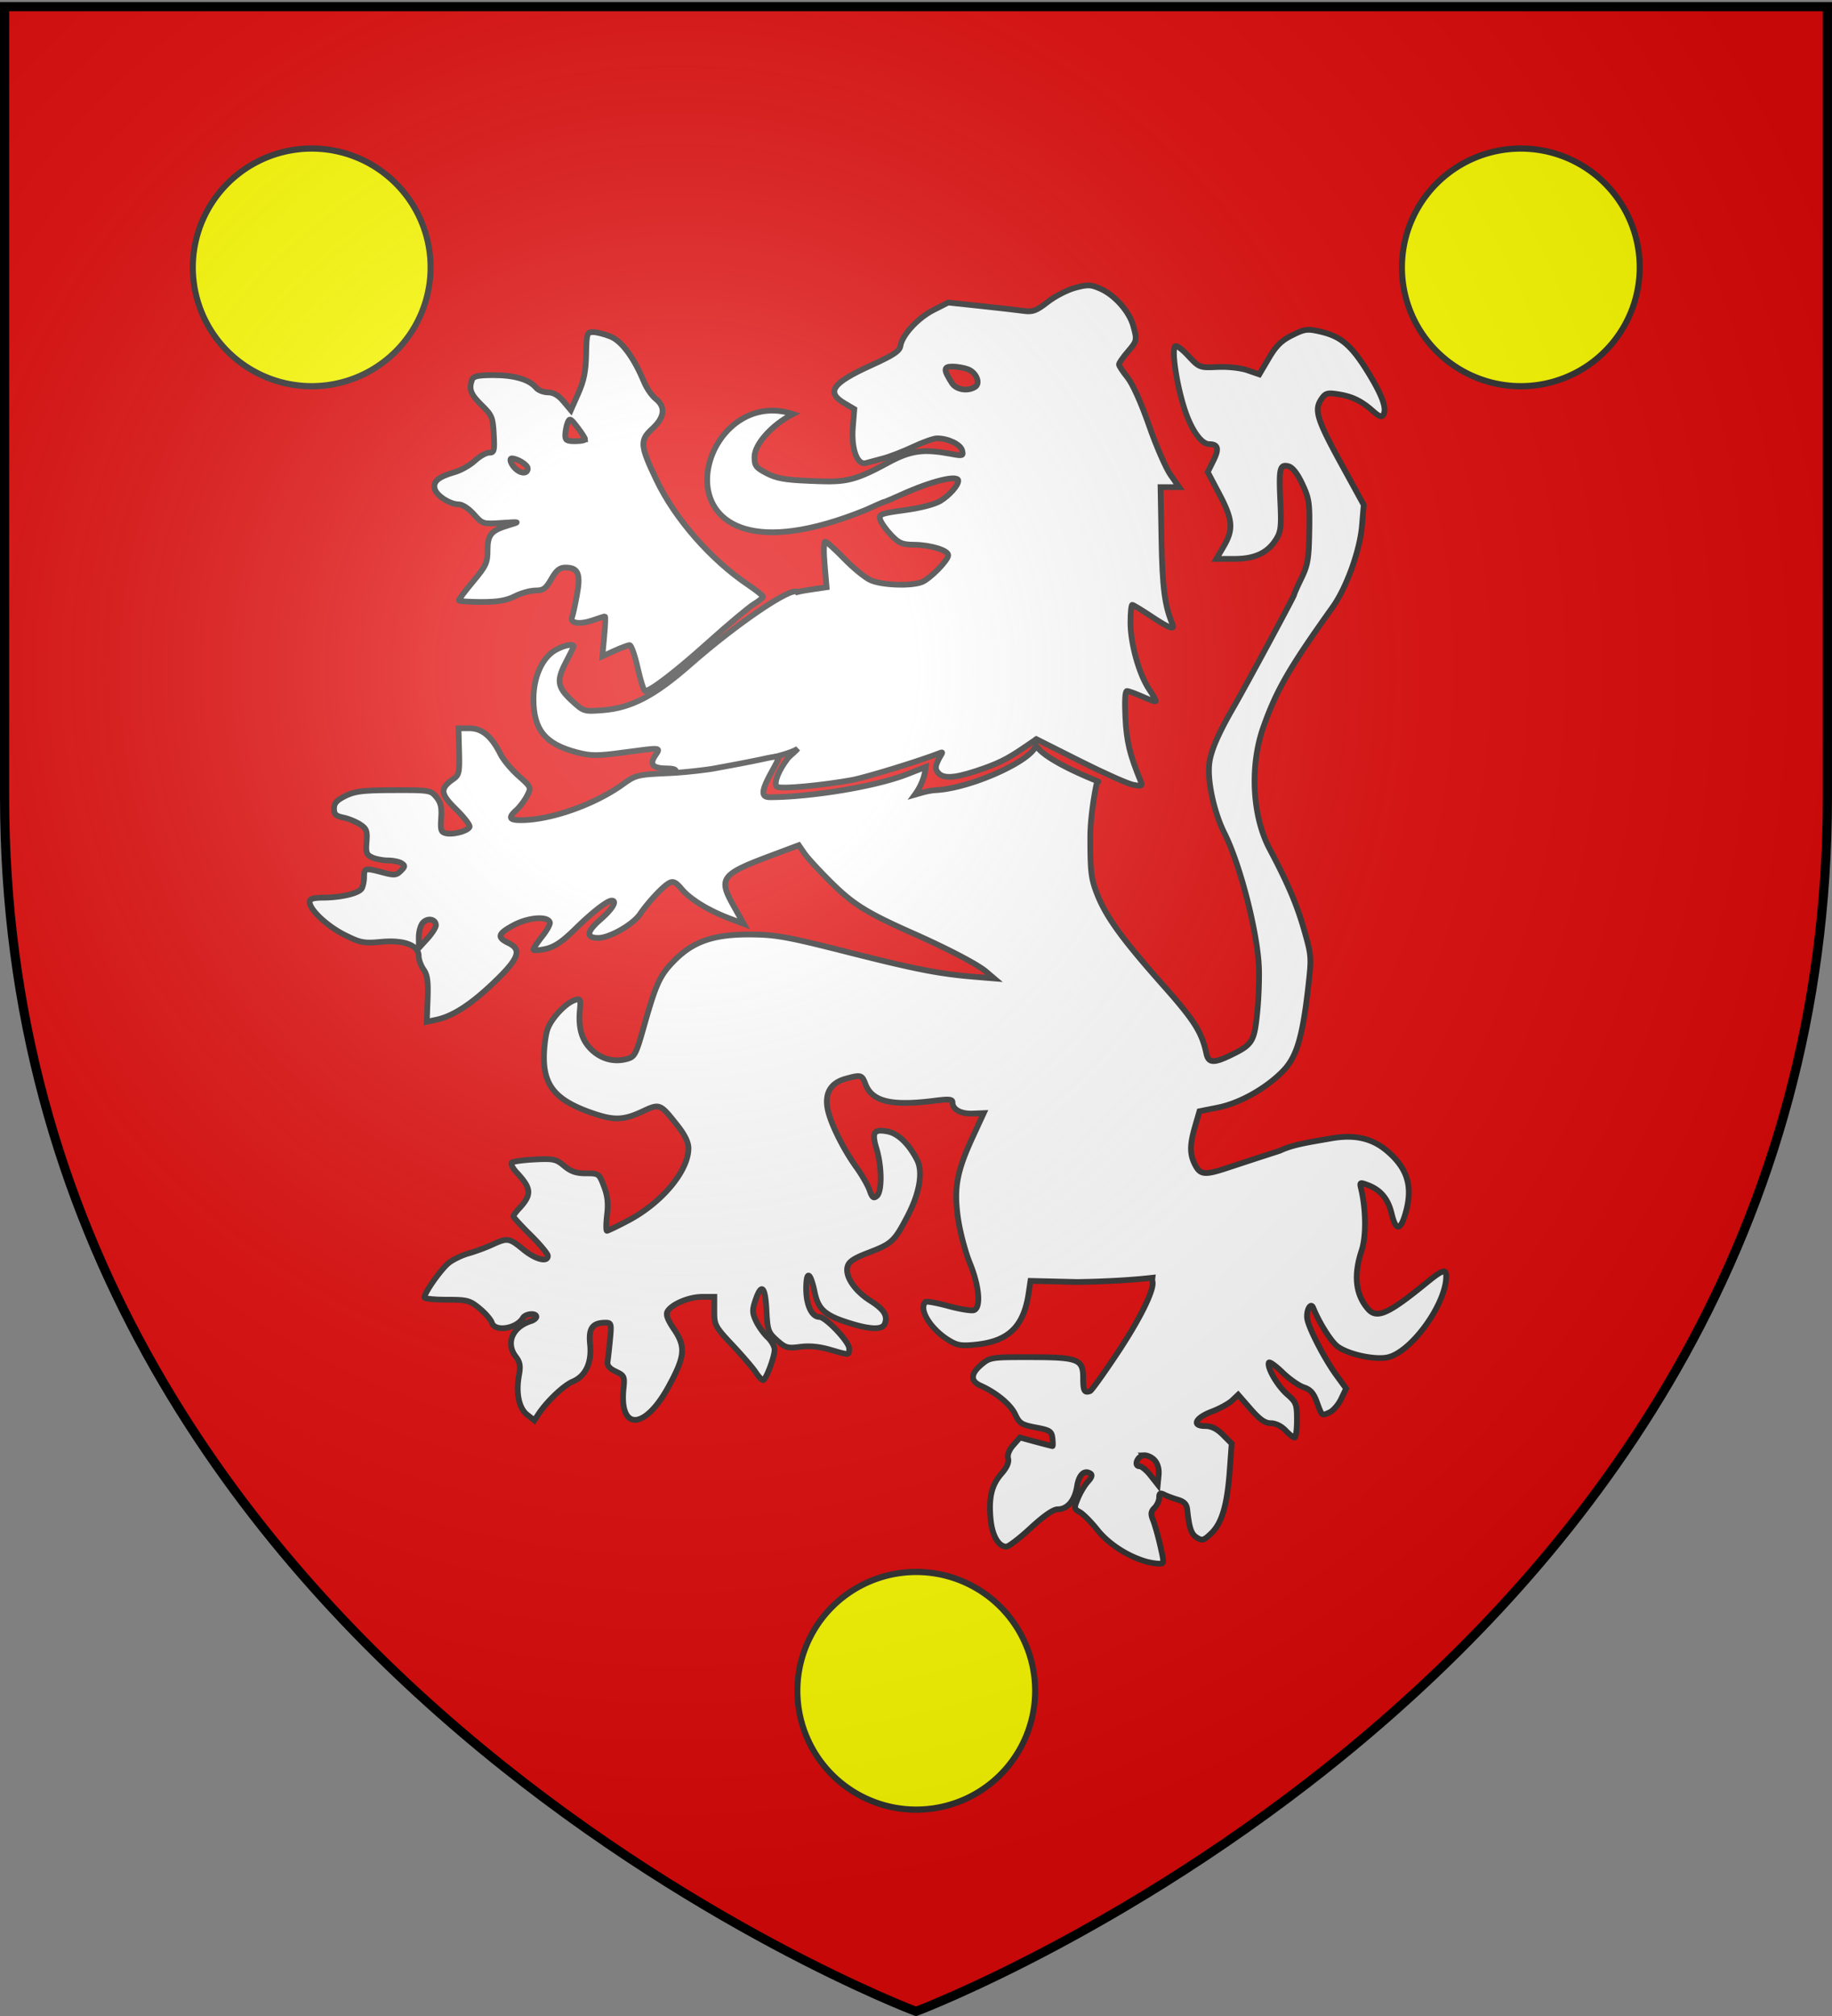 <svg xmlns="http://www.w3.org/2000/svg" xmlns:xlink="http://www.w3.org/1999/xlink" width="600" height="660" version="1.0"><rect width="100%" height="100%" fill="#808080" stroke="none"/><defs><radialGradient xlink:href="#a" id="c" cx="221.445" cy="226.331" r="300" fx="221.445" fy="226.331" gradientTransform="matrix(1.353 0 0 1.349 -77.63 -85.747)" gradientUnits="userSpaceOnUse"/><linearGradient id="a"><stop offset="0" style="stop-color:white;stop-opacity:.314"/><stop offset=".19" style="stop-color:white;stop-opacity:.251"/><stop offset=".6" style="stop-color:#6b6b6b;stop-opacity:.125"/><stop offset="1" style="stop-color:black;stop-opacity:.125"/></linearGradient></defs><g style="display:inline"><path d="M300 658.5s298.5-112.32 298.5-397.772V2.176H1.5v258.552C1.5 546.18 300 658.5 300 658.5z" style="fill:#e20909;fill-opacity:1;fill-rule:evenodd;stroke:none"/></g><g style="fill:#fff"><path d="M709.844-95.813c-3.194.065-6.876.862-12.375 2.313-7.835 2.067-20.23 8.43-27.563 14.156-11.109 8.675-15.01 10.188-23.343 9-5.5-.784-24.773-2.989-42.844-4.906l-32.875-3.5-14.657 7.438c-15.562 7.886-31.247 24.913-32.906 35.718-.793 5.167-6.895 9.2-29.562 19.5-38.565 17.524-44.81 26.546-26.031 37.625l9.687 5.719-1.469 18.313c-1.704 21.232 4.408 37.883 12.969 35.406 2.668-.772 10.29-2.814 16.938-4.531 6.648-1.718 20.148-6.934 30-11.594 9.851-4.66 20.605-8.468 23.906-8.469 10.91-.004 23.405 5.958 24.968 11.938 1.437 5.493.73 5.743-10.437 3.656-27.561-5.151-40.267-3.936-63.75 8.906-35.97 19.67-44.103 19.23-78.781 17.813-23.223-.95-31.983-2.536-41.563-7.532C379.401 85.548 378 83.673 378 74.844c0-12.467 17.405-32.11 38.317-42.662-100.189-33.095-151.428 186.472 72.59 95.38 9.93-4.583 18.588-8.343 19.218-8.343.63 0 7.922-3.081 16.219-6.844 29.917-13.568 56.5-20.047 56.5-13.781 0 4.623-8.903 14.645-17.844 20.094-5.535 3.372-19.809 7.068-35.344 9.156-23.62 3.174-25.943 4.05-24.625 9.094.8 3.06 5.608 9.957 10.688 15.343 7.999 8.482 11.106 9.83 23.187 9.969 16.514.19 33.938 5.54 33.938 10.438 0 5.08-18.342 23.739-26.344 26.78-11.205 4.261-40.414 3.048-51.313-2.124-5.475-2.599-17.223-12.22-26.093-21.406-8.87-9.188-17.273-16.72-18.688-16.72-1.476 0-1.727 9.663-.594 22.657l1.97 22.656-13.75 2.031c-6.76.993-11.76 1.82-15.532 2.813-.033-.043-.053-.085-.094-.125-5.534-5.534-60.057 31.452-106.5 72.25-35.644 31.312-58.75 43.321-87.343 45.469-18.42 1.383-18.675 1.316-30.72-9.875-14.335-13.32-15.176-19.89-5-39.031 3.93-7.39 7.157-14.017 7.157-14.72 0-3.15-10.81-.75-18.906 4.188C166.279 275.346 158 294.286 158 315.75c0 30.634 11.626 44.872 43.281 53.094 13.982 3.631 20.025 3.652 45.688.219 39.54-5.29 37.744-5.47 32.031 3.25-5.849 8.926-2.212 12.493 12.75 12.562 5.566.026 8.727 1.224 7.688 2.906-2.98 4.823 40.529-1.437 70.24-7.37 29.657-7.15 43.66-10.476 51.282-15.031-.828 1.285-8.373 7.536-9.772 9.37-9.015 11.82-13.912 23.865-11.375 27.969 2.118 3.427 48.133-1.38 75.263-6.353 13.92-2.552 68.695-19.395 87.594-26.937 4.562-1.821.88 1.319-2.139 7.946-2.638 5.79-2.588 8.33.25 11.75 4.947 5.96 15.736 5.506 37.469-1.625 21.359-7.008 30.83-11.629 47.906-23.313l12.438-8.5 43.281 21.75c23.803 11.972 47.66 22.62 53.031 23.657 8.81 1.7 9.548 1.357 7.532-3.563-10.994-26.818-14.035-39.519-15.22-63.312-.833-16.758-.267-26.438 1.563-26.438 1.588 0 8.47 2.513 15.282 5.563 6.812 3.05 12.772 5.133 13.28 4.625.51-.509-2.339-5.756-6.343-11.656-10.053-14.814-18.719-45.688-18.719-66.688 0-9.652.801-17.563 1.782-17.563.98 0 9.493 5.152 18.906 11.438 17.654 11.789 23.752 14.072 21.156 7.875-7.812-18.647-10.12-36.496-10.969-84.313l-.937-52.125h18.531l-8.531-12.156c-4.688-6.678-14.344-28.82-21.438-49.219-7.725-22.213-16.303-41.337-21.406-47.687-4.686-5.83-8.531-11.701-8.531-13.031s3.818-6.872 8.468-12.313c9.627-11.262 9.727-11.718 5.657-26.375-3.87-13.935-18.245-30.212-32.219-36.468-5.47-2.45-8.8-3.584-12.906-3.5zM575.03-15.063c4.563 0 11.51 1.207 15.407 2.688 8.455 3.215 12.84 14.023 7.156 17.625-7.385 4.68-18.814 2.765-23.063-3.875-8.54-13.347-8.45-16.438.5-16.438z" style="fill:#fff;fill-opacity:1;fill-rule:nonzero;stroke:#313131;stroke-width:5.714;stroke-linecap:square;stroke-linejoin:miter;stroke-miterlimit:4;stroke-opacity:1;stroke-dasharray:none" transform="translate(122.74 124.958) scale(.329)"/><path d="M930.156-51.625c-5.061-.117-8.965 1.47-16.906 5.406-10.694 5.302-15.972 10.51-23.281 22.907l-9.438 16.03-11.781-4.062c-6.724-2.316-19.496-3.712-29.781-3.25-17.878.803-18.069.744-29.282-11.281-6.69-7.174-12.072-10.866-13.187-9.063-3.128 5.062 1.688 37.038 9.188 60.938 6.674 21.272 16.83 36.013 24.875 36.125 8.93.124 10.145 4.557 4.406 16.156l-5.782 11.656 11.563 21.907c13.45 25.537 14.235 35.14 4.281 52.125l-7.281 12.406 18-.031c20.626-.012 33.404-6.122 41.844-20 4.457-7.33 5.034-12.93 3.875-37-1.59-33.017-.558-37.458 8.125-35.188 4.054 1.06 8.864 7.216 13.75 17.625 6.84 14.57 7.471 18.826 6.968 47.438-.478 27.223-1.547 33.425-7.875 46.406-4.017 8.242-7.28 15.654-7.28 16.469 0 1.495-47.85 90.238-60.063 111.406-15.159 26.271-22.515 43.144-24.219 55.531-2.394 17.405 4.432 49.316 15.094 70.532 15.107 30.062 32.017 95.06 34.093 131.093.634 11-.067 32.085-1.562 46.875-2.998 29.647-4.683 32.271-27.656 43.25-15.918 7.608-20.994 7.095-23-2.28-4.54-21.22-11.851-32.778-42.969-67.845-40.757-45.928-56.92-68.217-65.75-90.75-6.046-15.427-6.844-22.076-6.844-56.75 0-21.6 5.525-51.525 7.036-55.5 10.22 3.375-51.112-18.572-61.3-35.995-1.936 14.353-63.473 42.903-99.83 44.839-7.743.412-17.625 3.733-20.611 4.567 6.749-9.244 9.898-18.488 10.942-27.732l-16.835 6.594c-34.26 13.775-101.345 23.571-138.277 23.571-9.182 0-8.762-6.283 1.625-25.125 6.625-12.016 8.752-15.958 4.786-15.37-13.65 2.022-6.318 1.707-62.464 11.964-5.211.952-26.788 3.788-44.603 4.594-31.265 1.413-32.873 1.779-45.969 11.187-27.932 20.067-71.509 35.426-100.937 35.563-12.182.056-13.303-2.423-4.688-10.22 3.304-2.99 7.99-9.264 10.406-13.937 4.369-8.447 4.305-8.554-8.53-20-7.101-6.33-15.148-16-17.876-21.5-8.774-17.692-18.345-25.719-30.719-25.719H83.344l.625 23c.546 20.647-.04 23.435-5.531 27.282-13.84 9.694-13.43 14.63 2.374 30.187 8.044 7.918 14.135 15.815 13.563 17.531-1.36 4.081-16.244 8.147-23.531 6.438-4.916-1.153-5.567-3.25-4.75-15.125.724-10.53-.397-15.477-4.75-20.844-5.537-6.825-6.799-7.041-42.375-6.937-30.505.089-38.618 1.054-48.125 5.719-8.715 4.275-11.407 7.267-11.407 12.625 0 5.62 1.847 7.398 9.22 8.906 5.067 1.036 12.571 4.084 16.687 6.781 6.513 4.268 7.364 6.545 6.5 17.406-.855 10.75-.1 12.89 5.562 15.469 3.615 1.647 10.686 3.008 15.719 3.031 5.033.024 11.08 1.26 13.438 2.75 3.749 2.371 3.673 3.326-.688 7.688-4.385 4.386-6.545 4.57-17.906 1.531-17.701-4.734-18.544-4.532-18.594 4.406-.024 4.322-1.12 9.579-2.438 11.656-3.028 4.776-20.609 8.912-38.218 9-9.985.05-13.563 1.17-13.563 4.25 0 7.728 17.34 24.05 34.875 32.813 15.859 7.925 19.046 8.52 36.407 6.906 22.719-2.111 37.28 3.388 37.28 14.094 0 3.539 2.191 9.574 4.876 13.406 3.819 5.452 4.699 11.88 4.031 29.5l-.844 22.532 9.532-2.032c16.35-3.458 34.416-15.154 57.406-37.156 24.748-23.685 28.022-32.502 14.5-39.094-11.782-5.743-10.876-9.217 4.687-17.687 14.634-7.965 34.212-9.539 36.375-2.938.556 1.696-2.869 7.953-7.625 13.938C161.9 557.953 158 563.843 158 565.03c0 1.189 5.42.923 12.031-.562 8.932-2.007 16.52-7.104 29.563-19.907 16.886-16.575 31.749-28.148 36.25-28.187 5.805-.051.841 8.33-11.156 18.781-14.021 12.213-14.726 18.344-2.125 18.344 11.087 0 34.278-13.191 41.343-23.5 8.491-12.389 22.844-27.719 29.156-31.156 4.01-2.183 6.605-.932 12.438 6 8.566 10.18 26.394 21.166 47.094 29.031l14.594 5.563-10.438-18.657c-14.881-26.61-11.785-30.654 37.438-49.093l27.906-10.47 5.719 8.282c3.136 4.556 15.491 17.933 27.468 29.719 21.537 21.193 35.304 29.675 81.281 50.031 33.223 14.708 63.453 30.518 71.688 37.5l8.313 7.063-20-1.657c-35.246-2.93-58.526-7.517-127.125-24.906-59.196-15.005-70.53-17.022-95.72-17.156-35.955-.192-56.276 6.683-74.937 25.343-14.757 14.758-18.644 23.02-30.531 65-8.314 29.36-9.356 31.385-17.406 33.563-12.8 3.462-25.537-.005-35.344-9.594-9.518-9.306-13.022-21.476-11.313-39.406.994-10.417.565-11.323-4.687-9.75-9.299 2.784-23.963 18.412-27.656 29.469-1.875 5.613-3.417 18.041-3.438 27.593-.061 28.832 12.413 43.18 48.313 55.532 21.512 7.401 30.898 7.096 49.5-1.563 17.61-8.198 17.617-8.195 35.125 13.907 7.285 9.196 10.937 16.765 10.937 22.562 0 22.639-26.538 54.41-60.25 72.125-10.526 5.531-19.943 10.063-20.906 10.063-.963 0-.921-7.082.094-15.72 1.358-11.56.555-19.09-3.063-28.562-4.824-12.63-5.158-12.875-17.844-12.875-9.747 0-15.092-1.804-21.75-7.406-8.062-6.784-10.61-7.36-29.5-6.406-11.373.574-21.642 2.017-22.812 3.187-1.17 1.17 1.16 5.633 5.156 9.938 14.836 15.981 15.127 21.872 1.906 36.062-2.93 3.146-5.312 6.475-5.312 7.407 0 .931 7.728 9.326 17.156 18.656 9.429 9.33 17.125 18.611 17.125 20.625 0 6.856-12.234 3.681-24.469-6.344-14.128-11.577-15.539-11.794-31.062-4.688-6.389 2.925-16.91 6.805-23.375 8.594-6.466 1.79-15.302 6.044-19.656 9.469-7.6 5.979-24.282 29.577-24.282 34.344 0 1.264 9.975 2.281 22.188 2.281 20.496 0 23.015.683 32.687 8.656 5.764 4.751 11.296 11.175 12.282 14.282 2.947 9.285 24.512 5.939 30.843-4.782 2.57-4.35 13.407-5.307 13.407-1.187 0 1.465-2.456 3.418-5.469 4.375-18.53 5.881-25.283 21.944-14.906 35.437 4.072 5.295 4.762 9.236 3.125 18.188-3.257 17.807-.171 32.961 8.062 39.437l7.188 5.656 4.281-6.468c8.4-12.652 25.014-28.37 33.969-32.156 12.893-5.45 19.106-18.868 17.218-37.157-1.638-15.87 2.353-21.406 15.407-21.406 5.7 0 6.003 1.047 4.531 16.406-.866 9.036-1.968 19.014-2.469 22.157-.648 4.067 1.692 6.949 8.125 10 8.537 4.048 8.96 4.98 7.719 17.125-4.3 42.068 21.095 41.165 44.562-1.594 16.63-30.3 17.618-39.898 5.844-57.344-6.691-9.915-8.498-14.912-6.562-18.094 4.412-7.25 21.445-14.369 34.375-14.375H338v14.375c0 13.751.8 15.274 18.094 33.688 9.96 10.604 20.395 22.77 23.187 27.031 2.793 4.262 6.042 7.75 7.219 7.75 2.823 0 11.5-22.863 11.5-30.312 0-3.21-3.129-8.768-6.969-12.375-3.84-3.608-8.985-10.802-11.437-15.97-3.756-7.914-3.894-11.094-.875-20.155 6.074-18.234 9.971-15.11 11.187 8.968 1.034 20.468 1.682 22.396 10.438 30.219 8.468 7.567 10.662 8.184 23.125 6.531 9.147-1.213 19.07-.278 29.593 2.782 19.747 5.74 19.22 5.771 19.22-1.188 0-6.642-23.446-31.344-29.75-31.344-7.491 0-13.095-11.981-13.095-27.968 0-18.964 4.226-17.21 8.532 3.53 3.638 17.529 10.739 23.445 37.656 31.438 19.298 5.731 29.854 5.636 32.125-.281 3.076-8.017-.85-14.272-14.313-22.781-15.62-9.874-25.29-24.155-22.875-33.781 1.317-5.246 6.199-8.514 21.375-14.313 22.84-8.727 25.404-11.124 38.5-36.25 12.085-23.184 15.539-44.055 9.313-56.094-8.197-15.85-18.887-26.112-29.281-28.062-13.817-2.592-15.932.73-10.969 17.219 5.392 17.915 5.533 42.677.25 47.062-3.196 2.652-4.606 1.538-7.125-5.687-1.723-4.943-7.581-15.165-13.031-22.75-13.905-19.355-26.843-45.91-29.032-59.594-2.401-15.018 3.704-24.683 18.125-28.688 15.25-4.234 16.272-3.965 19.75 5.25 6.593 17.465 25.81 22.1 68.844 16.594 14.63-1.872 17.875-1.528 17.875 1.813 0 6.874 8.287 11.425 19.938 10.968l11.093-.437-10.875 23.531c-15.924 34.488-18.931 50.927-14.78 80.594 1.869 13.363 7.19 33.642 11.843 45.062 9.376 23.01 11.249 44.154 4.156 46.875-2.376.912-13.845-.925-25.5-4.093-11.655-3.169-21.915-5.023-22.812-4.125-7.12 7.119 4.752 26.753 23 38.03 8.598 5.315 12.683 5.982 27.156 4.47 32.655-3.414 47.552-17.893 52.531-51.094l1.844-12.313 46.844 1.125c29.982-.507 54.466-1.967 74.562-4.25a16.035 16.035 0 0 0-.093 3.188c2.792 7.276-11.48 36.637-34.97 71.969-13.417 20.182-25.555 37.114-26.968 37.625-5.762 2.082-6.969-.215-6.969-13 0-18.89-4.66-20.698-53.375-20.75-37.889-.041-39.318.17-47.843 7.343-10.884 9.158-11.208 16.351-.938 20.938 15.734 7.027 29.877 18.72 34.531 28.594 4.246 9.006 6.458 10.42 20.469 13.062 14.123 2.663 15.812 3.762 16.625 10.781.497 4.296.497 7.801 0 7.781-.497-.018-7.982-1.94-16.625-4.28l-15.719-4.282-6.656 7.594c-4.18 4.754-6.076 9.706-5.125 13.344 1 3.823-1.305 8.981-6.781 15.218-9.767 11.124-12.795 24.247-10.563 45.875 1.642 15.904 7.887 26.563 15.563 26.563 2.272 0 13.186-8.348 24.218-18.563 12.992-12.028 22.443-18.594 26.844-18.594 9.663 0 17.028-8.632 19.25-22.53 1.894-11.843 7.126-16.969 13.344-13.126 2.189 1.353 1.389 3.946-2.469 8.125-3.11 3.37-7.554 10.79-9.906 16.5-4.074 9.894-4.01 10.55 1.844 13.781 3.38 1.866 11.308 9.865 17.593 17.782 10.708 13.485 28.954 25.531 47.125 31.094 3.93 1.202 9.917 2.302 13.313 2.437 6.112.243 6.162.05 2.125-17.625-2.243-9.821-5.505-21.328-7.219-25.594-2.51-6.25-2.199-8.676 1.5-12.375 2.525-2.524 4.563-7.08 4.563-10.125 0-4.335 1.083-4.963 5-2.969 2.75 1.4 8.88 3.668 13.593 5.063 6.162 1.823 8.79 4.532 9.344 9.625 2.056 18.9 3.968 24.588 9.532 28.063 5.363 3.35 6.985 2.891 14.375-4.188 10.57-10.128 15.868-28.098 18.375-62.25l1.968-27.063-8.718-8.75c-6.042-6.041-11.491-8.718-17.72-8.718-13.703 0-9.872-8.146 6.813-14.469 7.683-2.911 16.696-7.835 20.032-10.969l6.062-5.718 12.344 14.156c9.177 10.505 14.372 14.156 20.187 14.156 4.657 0 10.54 2.876 14.532 7.125 3.69 3.929 7.796 7.156 9.093 7.156 1.298 0 2.344-7.773 2.344-17.25 0-16.007-.692-17.82-9.688-25.719-9.7-8.517-20.064-26.307-18.343-31.468.504-1.513 6.527 2.698 13.406 9.375 6.88 6.677 16.469 13.446 21.313 15.031 6.573 2.15 9.877 5.782 13 14.312 5.386 14.713 4.9 14.281 12.718 10.72 3.687-1.68 8.89-7.71 11.594-13.407l4.938-10.344-9.813-13.5c-11.183-15.363-26.294-44.305-28.688-54.937-1.862-8.273 3.182-18.42 5.844-11.75 5.81 14.554 17.724 33.49 24.063 38.218 11.065 8.254 38.794 14.031 51.093 10.657 23.788-6.527 57.125-53.467 57.125-80.407 0-7.791-3.617-6.56-20.093 6.875-37.585 30.649-48.934 35.72-57.656 25.72-12.499-14.33-14.629-33.497-6.438-58.157 4.678-14.085 4.427-41.095-.594-61.875-1.468-6.079-1.047-6.314 6.625-3.406 13.08 4.956 20.336 13.729 23.969 28.875 3.95 16.461 8.437 16.733 13.25.781 8.195-27.16 3.013-45.662-17.688-63.344-11.186-9.555-23.757-14.217-39.093-14.25-5.112-.01-10.54.5-16.313 1.5-23.82 4.13-39.087 6.404-51.5 12.344-.03.014-.064.017-.093.031l-17.844 5.781c-9.866 3.2-25.364 8.284-34.406 11.282-22.359 7.41-26.877 7-32.032-2.97-5.492-10.62-5.508-19.659-.03-38.5l4.343-14.905 18.312-3.657c21.601-4.293 47.634-18.844 64.563-36.093 13.812-14.074 19.666-33.475 25.469-84.532 3.308-29.114 3.175-30.643-4.375-56.906-7.127-24.79-16.226-46.097-34.125-79.844-17.388-32.78-19.915-82.693-6.157-121.437 13.08-36.832 25.774-58.77 68.875-119.156 13.81-19.347 27.131-56.33 29.22-81.032l1.749-20.718-21.781-39.719C938.106 38.002 935.044 28.428 942 17.812c4.207-6.42 6.02-7.022 16.781-5.375 14.153 2.167 23.21 6.534 34.782 16.72 6.694 5.892 8.854 6.569 10.625 3.405 3.466-6.194-1.743-20.023-16.375-43.5-15.822-25.385-26.307-34.199-46.157-38.78-5.016-1.159-8.463-1.837-11.5-1.907zM54.281 535.25c3.503-.17 6.563 1.911 6.563 5.656 0 2.164-3.8 8.15-8.469 13.282l-8.5 9.312-.063-10.5c-.046-5.78 1.88-12.472 4.282-14.875 1.844-1.844 4.086-2.773 6.187-2.875zm711.657 533.063c3.196-.136 7.68 1.939 10.28 4.812 3.227 3.564 4.711 8.942 4.126 14.938l-.907 9.374-7.156-9.093c-3.928-4.995-8.826-9.08-10.906-9.094-6.073-.042-2.457-9.951 3.969-10.875.2-.029.38-.053.593-.062h0z" style="fill:#fff;fill-opacity:1;fill-rule:nonzero;stroke:#313131;stroke-width:5.714;stroke-linecap:square;stroke-linejoin:miter;stroke-miterlimit:4;stroke-opacity:1;stroke-dasharray:none" transform="translate(122.74 124.958) scale(.329)"/><path d="M261.76 284.934c-2.825-12.572-6.434-22.83-8.02-22.795-1.585.035-8.35 2.545-15.033 5.578l-12.15 5.515 1.846-19.863c1.015-10.925 1.34-19.845.722-19.82-.619.022-6.128 1.784-12.242 3.912-12.76 4.442-22.818 2.974-20.527-2.997.845-2.202 3.057-12.255 4.915-22.34 3.872-21.012 1.255-27.206-11.478-27.168-5.753.016-9.03 2.687-14.021 11.428-5.504 9.638-7.958 11.407-15.825 11.407-5.12 0-14.354 2.571-20.518 5.714-8.368 4.266-16.85 5.714-33.462 5.714-12.239 0-22.253-.776-22.253-1.724 0-.949 6.429-9.418 14.286-18.821 12.775-15.29 14.286-18.544 14.286-30.783 0-15.701 3.413-19.76 21.082-25.064 11.652-3.499 11.577-3.523-7.113-2.288-18.57 1.227-19.035 1.083-27.614-8.607-4.919-5.556-11.443-9.856-14.956-9.856-8.916 0-22.147-8.54-24.008-15.495-1.925-7.192 3.816-11.998 19.697-16.49 6.316-1.787 15.401-6.892 20.19-11.346 4.79-4.453 11.218-8.094 14.286-8.091 5.05.005 5.49-1.724 4.636-18.214-.874-16.897-1.756-19.015-12.143-29.158-10.947-10.69-12.977-16.107-9.466-25.258 1.35-3.519 6.114-4.519 21.52-4.519 20.627 0 35.418 4.362 42.096 12.415 2.156 2.6 7.506 4.728 11.889 4.728 5.398 0 10.365 2.85 15.404 8.837l7.436 8.838 7.38-16.686c5.637-12.748 7.482-21.91 7.817-38.824.413-20.859.806-22.14 6.809-22.152 3.504-.007 11.293 1.956 17.308 4.363 11.29 4.517 23.432 20.931 33.589 45.406 2.559 6.166 7.756 13.652 11.55 16.636 10.172 8.002 8.962 18.427-3.461 29.806-12.582 11.525-12.149 16.701 4.277 51.077 18.352 38.406 53.958 79.108 91.091 104.127 8.163 5.5 14.875 10.838 14.916 11.861.04 1.023-4.105 4.398-9.212 7.498-5.107 3.1-25.357 20.079-45 37.73-32.557 29.253-57.756 48.626-63.253 48.626-1.174 0-4.447-10.286-7.272-22.857h0zM152.287 86.29c0-3.503-10.29-9.929-15.9-9.929-2.806 0-.95 5.6 3.247 9.796 5.72 5.72 12.653 5.793 12.653.133zm57.143-28.945c0-1.03-3.444-6.388-7.653-11.906-6.905-9.054-7.862-9.498-9.799-4.555-1.18 3.012-2.237 8.37-2.348 11.906-.17 5.48 1.274 6.428 9.8 6.428 5.5 0 10-.843 10-1.873z" style="fill:#fff;fill-opacity:1;fill-rule:nonzero;stroke:#313131;stroke-width:5.714;stroke-linecap:square;stroke-linejoin:miter;stroke-miterlimit:4;stroke-opacity:1;stroke-dasharray:none" transform="translate(122.74 124.958) scale(.329)"/></g><path id="b" d="M157.935 101.783a36.76 35.4 0 1 1-73.522 0 36.76 35.4 0 1 1 73.522 0z" style="fill:#ff0;fill-opacity:1;fill-rule:nonzero;stroke:#313131;stroke-width:1.854;stroke-linecap:square;stroke-linejoin:miter;stroke-miterlimit:4;stroke-opacity:1;stroke-dasharray:none" transform="matrix(1.059 0 0 1.099 -26.238 -24.325)"/><use xlink:href="#b" width="600" height="660" transform="translate(396)"/><use xlink:href="#b" width="600" height="660" transform="translate(198 466)"/><g style="display:inline"><path d="M300 658.5s298.5-112.32 298.5-397.772V2.176H1.5v258.552C1.5 546.18 300 658.5 300 658.5z" style="fill:url(#c);fill-opacity:1;fill-rule:evenodd;stroke:none"/></g><g style="display:inline"><path d="M300 658.5S1.5 546.18 1.5 260.728V2.176h597v258.552C598.5 546.18 300 658.5 300 658.5z" style="fill:none;stroke:#000;stroke-width:3;stroke-linecap:butt;stroke-linejoin:miter;stroke-miterlimit:4;stroke-opacity:1;stroke-dasharray:none"/></g></svg>